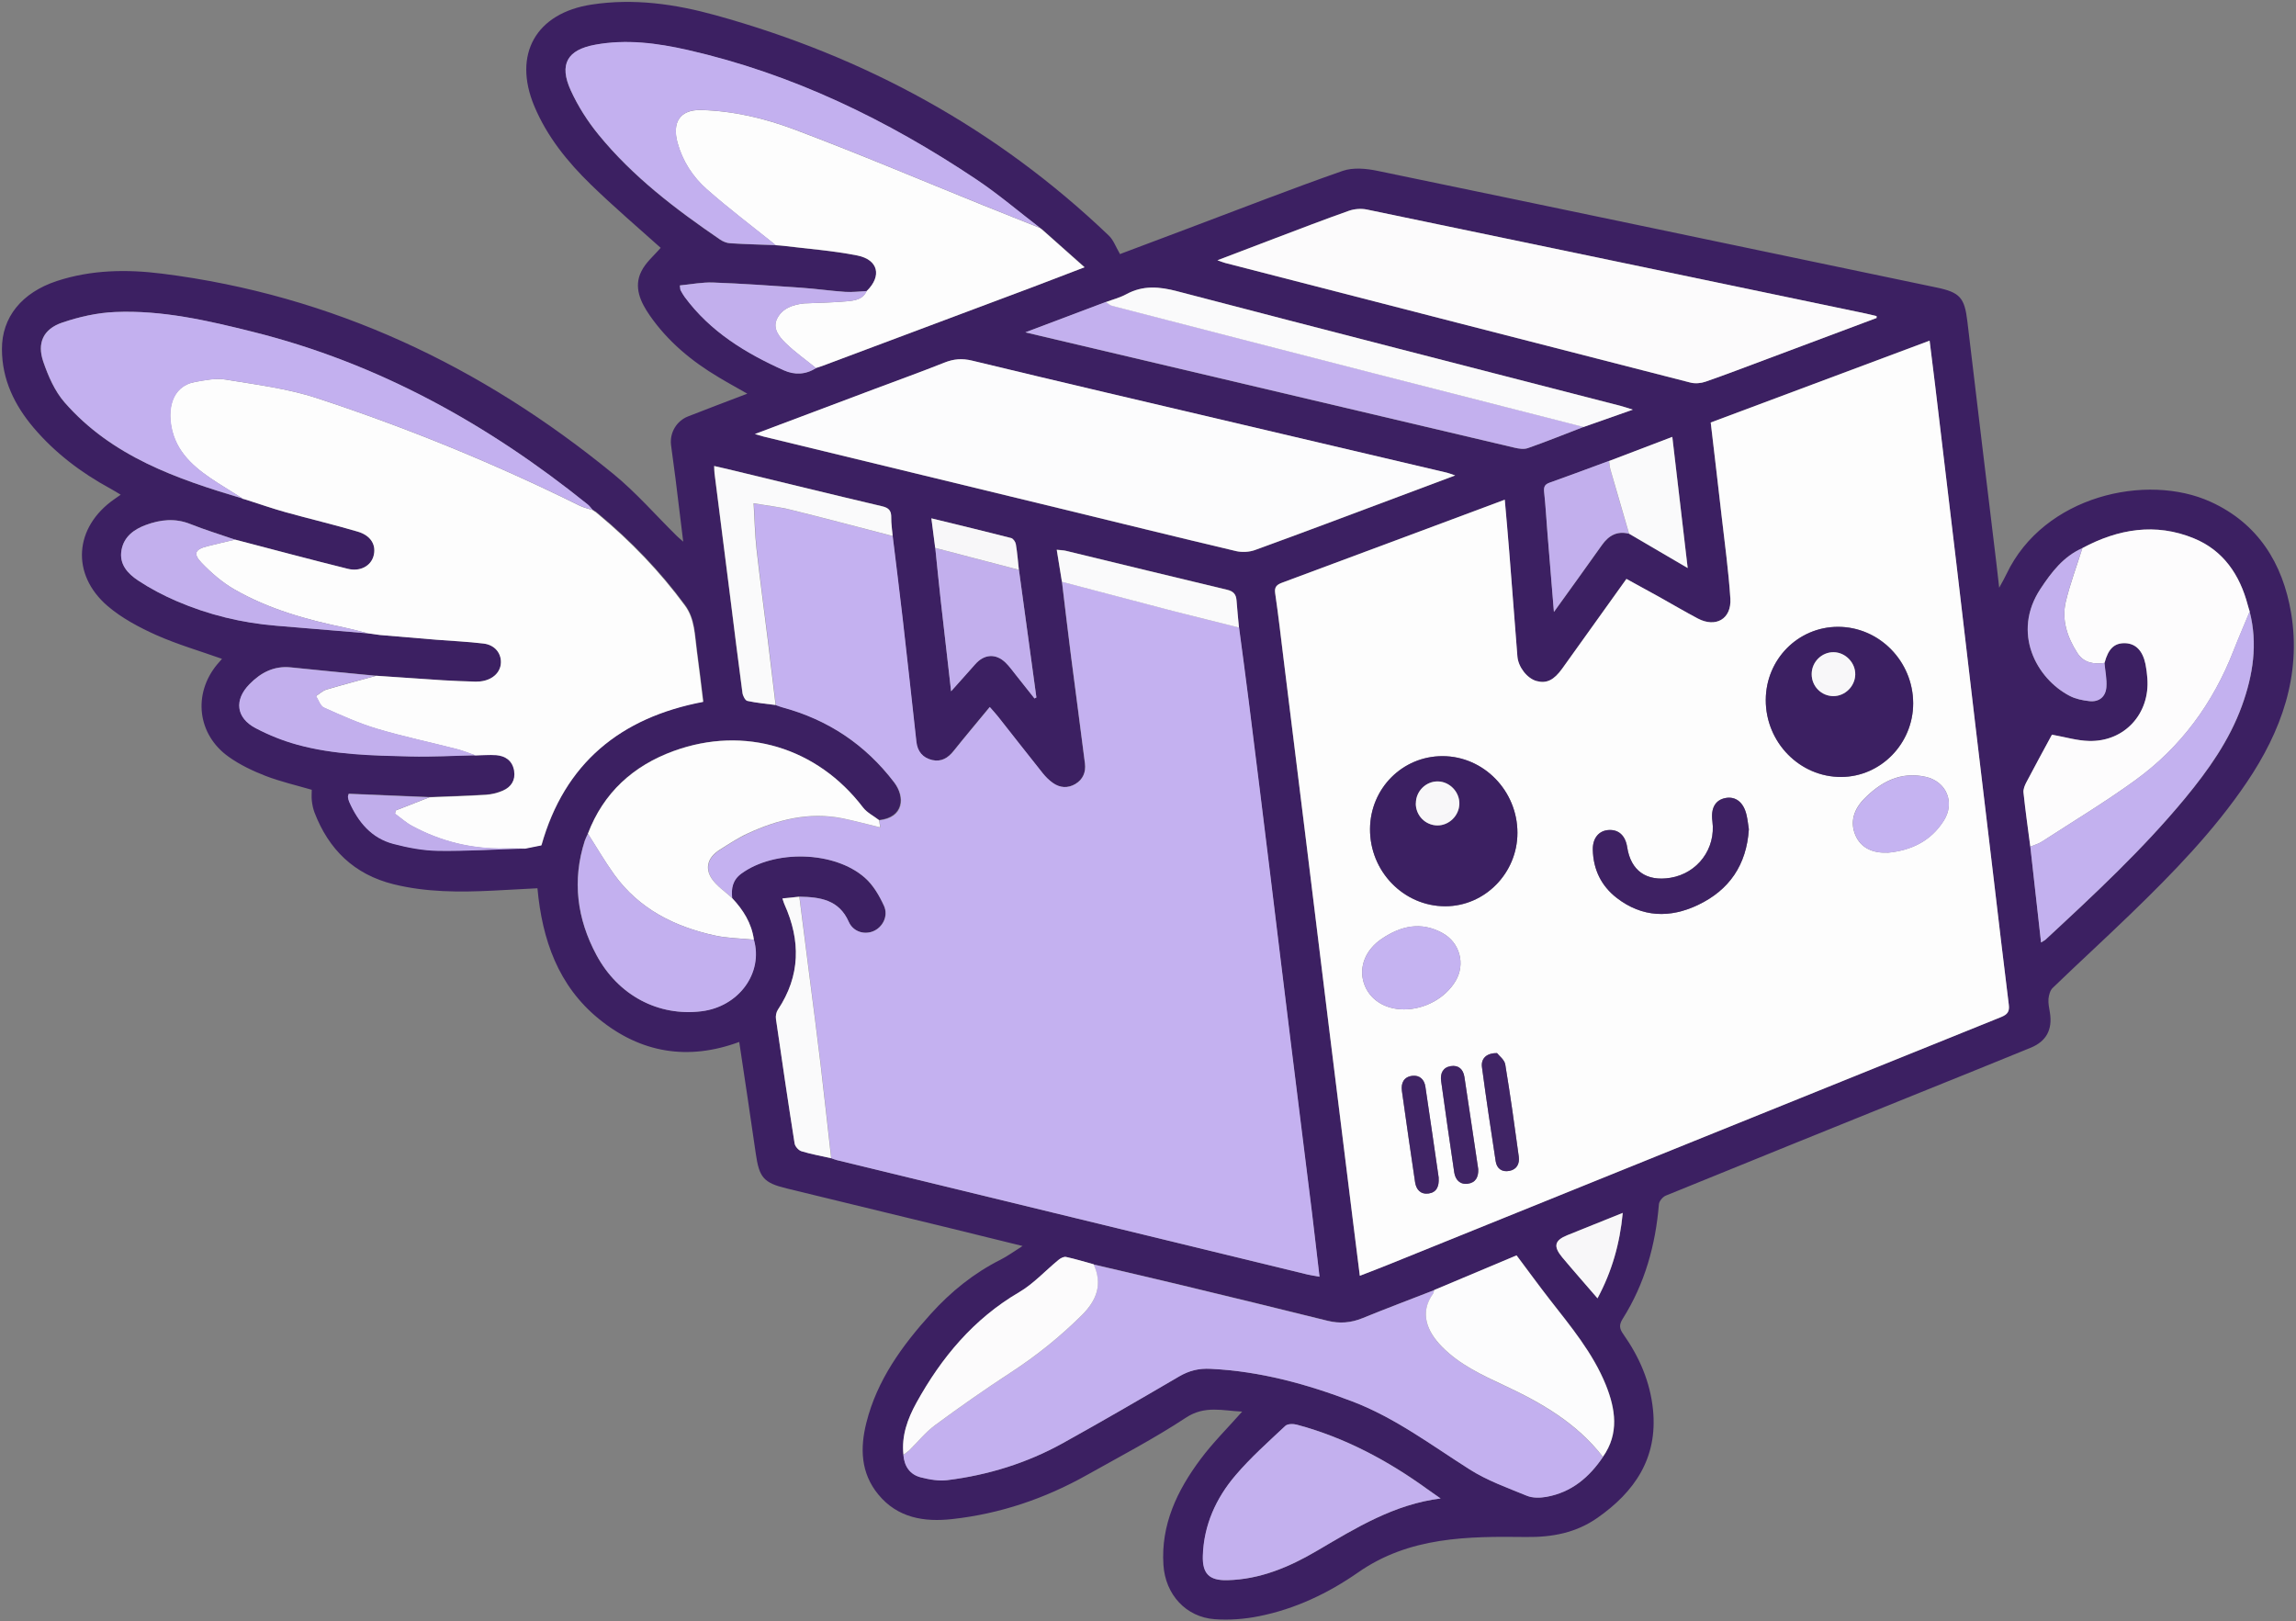 <?xml version="1.0" encoding="UTF-8" standalone="no"?>
<svg
   id="Calque_1"
   viewBox="0 0 252.493 178.3"
   version="1.1"
   sodipodi:docname="logo.svg"
   width="252.493"
   height="178.3"
   inkscape:version="1.3 (0e150ed6c4, 2023-07-21)"
   xmlns:inkscape="http://www.inkscape.org/namespaces/inkscape"
   xmlns:sodipodi="http://sodipodi.sourceforge.net/DTD/sodipodi-0.dtd"
   xmlns="http://www.w3.org/2000/svg"
   xmlns:svg="http://www.w3.org/2000/svg">
  <rect x="0" y="0" width="252.493" height="178.3" fill="#808080" stroke="none"/>
  <sodipodi:namedview
     id="namedview54"
     pagecolor="#ffffff"
     bordercolor="#000000"
     borderopacity="0.25"
     inkscape:showpageshadow="2"
     inkscape:pageopacity="0.0"
     inkscape:pagecheckerboard="0"
     inkscape:deskcolor="#d1d1d1"
     inkscape:zoom="4.194176"
     inkscape:cx="123.02774"
     inkscape:cy="118.61686"
     inkscape:window-width="2560"
     inkscape:window-height="1571"
     inkscape:window-x="1591"
     inkscape:window-y="-9"
     inkscape:window-maximized="1"
     inkscape:current-layer="Calque_1" />
  <defs
     id="defs1">
    <style
       id="style1">&#10;      .cls-1 {&#10;        fill: #fafafb;&#10;      }&#10;&#10;      .cls-2 {&#10;        fill: #c2afed;&#10;      }&#10;&#10;      .cls-3 {&#10;        fill: #c4b1f0;&#10;      }&#10;&#10;      .cls-4 {&#10;        fill: #c3b0ee;&#10;      }&#10;&#10;      .cls-5 {&#10;        fill: #3b1e61;&#10;      }&#10;&#10;      .cls-6 {&#10;        fill: #c0adeb;&#10;      }&#10;&#10;      .cls-7 {&#10;        fill: #c5b3f1;&#10;      }&#10;&#10;      .cls-8 {&#10;        fill: #c3b0ef;&#10;      }&#10;&#10;      .cls-9 {&#10;        fill: #fcfcfd;&#10;      }&#10;&#10;      .cls-10 {&#10;        fill: #fdfcfd;&#10;      }&#10;&#10;      .cls-11 {&#10;        fill: #3c2062;&#10;      }&#10;&#10;      .cls-12 {&#10;        fill: #c5b2f1;&#10;      }&#10;&#10;      .cls-13 {&#10;        fill: #402465;&#10;      }&#10;&#10;      .cls-14 {&#10;        fill: #fefefe;&#10;      }&#10;&#10;      .cls-15 {&#10;        fill: #fcfbfc;&#10;      }&#10;&#10;      .cls-16 {&#10;        fill: #c3b1ef;&#10;      }&#10;&#10;      .cls-17 {&#10;        fill: #3e2163;&#10;      }&#10;&#10;      .cls-18 {&#10;        fill: #c5b2f0;&#10;      }&#10;&#10;      .cls-19 {&#10;        fill: #e5ddf1;&#10;      }&#10;&#10;      .cls-20 {&#10;        fill: #f8f7f9;&#10;      }&#10;&#10;      .cls-21 {&#10;        fill: #fdfdfd;&#10;      }&#10;    </style>
  </defs>
  <path
     class="cls-14"
     d="M 252.493,178.3 H 0 V 0 H 252.493 Z M 145.513,36.117 c -0.314,-0.526 -0.485,-1.012 -0.82,-1.325 -8.423,-7.854 -18.355,-13.119 -29.558,-16.141 -3.033,-0.819 -6.141,-1.245 -9.304,-0.779 -4.181,0.626 -5.936,3.634 -4.31,7.428 0.956,2.23 2.493,4.08 4.249,5.744 1.728,1.637 3.566,3.155 5.246,4.633 -0.464,0.539 -1.12,1.065 -1.462,1.744 -0.567,1.145 -0.048,2.23 0.635,3.195 1.352,1.904 3.149,3.355 5.178,4.533 0.683,0.393 1.373,0.765 2.159,1.205 -1.551,0.579 -3.012,1.105 -4.454,1.664 -0.868,0.333 -1.387,1.205 -1.277,2.09 0.102,0.819 0.225,1.631 0.335,2.449 0.191,1.478 0.369,2.955 0.581,4.626 -0.26,-0.22 -0.369,-0.306 -0.465,-0.399 -1.592,-1.524 -3.067,-3.188 -4.788,-4.56 -9.919,-7.894 -21.087,-13.093 -33.895,-14.657 -2.664,-0.326 -5.314,-0.286 -7.903,0.539 -2.637,0.839 -4.14,2.649 -4.126,4.999 0.006,2.217 0.943,4.094 2.377,5.738 1.612,1.85 3.573,3.288 5.759,4.453 0.253,0.133 0.499,0.286 0.786,0.453 -0.191,0.133 -0.335,0.233 -0.478,0.326 -3.012,2.043 -3.293,5.498 -0.499,7.828 1.059,0.879 2.343,1.551 3.627,2.11 1.592,0.692 3.286,1.171 4.959,1.751 -0.102,0.12 -0.232,0.26 -0.362,0.406 -1.838,2.163 -1.496,5.132 0.861,6.763 0.84,0.579 1.803,1.032 2.767,1.398 1.12,0.419 2.302,0.686 3.477,1.018 0,0.286 -0.027,0.552 0.007,0.812 0.034,0.286 0.096,0.579 0.198,0.845 1.072,2.716 2.985,4.533 5.922,5.252 2.466,0.599 4.98,0.592 7.494,0.473 1.107,-0.053 2.22,-0.113 3.334,-0.173 0.355,3.781 1.564,7.149 4.625,9.572 3.129,2.476 6.674,3.069 10.533,1.677 0.424,2.762 0.847,5.471 1.243,8.174 0.26,1.757 0.587,2.137 2.323,2.549 4.133,0.979 8.259,1.957 12.391,2.935 1.708,0.406 3.415,0.819 5.328,1.278 -0.663,0.406 -1.141,0.745 -1.66,1.005 -2.008,0.985 -3.723,2.336 -5.219,3.947 -2.165,2.343 -4.051,4.866 -4.857,7.987 -0.478,1.85 -0.43,3.668 0.895,5.245 1.455,1.731 3.463,2.03 5.554,1.804 3.6,-0.386 6.981,-1.504 10.137,-3.235 2.493,-1.371 5.034,-2.662 7.418,-4.187 1.428,-0.918 2.773,-0.506 4.228,-0.446 -1.093,1.211 -2.213,2.29 -3.142,3.501 -1.742,2.276 -2.971,4.779 -2.773,7.721 0.15,2.176 1.701,3.821 3.846,3.974 1.1,0.08 2.247,-0.007 3.333,-0.22 2.719,-0.532 5.205,-1.677 7.453,-3.208 3.846,-2.616 8.245,-2.643 12.61,-2.589 1.995,0.027 3.771,-0.32 5.355,-1.398 2.794,-1.904 4.543,-4.373 4.181,-7.908 -0.212,-2.063 -1.025,-3.881 -2.234,-5.545 -0.301,-0.413 -0.328,-0.686 -0.034,-1.138 1.653,-2.556 2.459,-5.378 2.712,-8.373 0.021,-0.226 0.28,-0.539 0.512,-0.626 6.346,-2.523 12.706,-5.025 19.065,-7.528 2.787,-1.098 5.581,-2.183 8.361,-3.301 1.182,-0.473 1.639,-1.338 1.434,-2.556 -0.055,-0.333 -0.137,-0.679 -0.109,-1.012 0.028,-0.28 0.116,-0.619 0.314,-0.805 1.933,-1.817 3.921,-3.588 5.847,-5.405 3.17,-2.989 6.25,-6.064 8.73,-9.638 2.603,-3.747 4.119,-7.834 3.334,-12.414 -0.622,-3.634 -2.486,-6.55 -6.045,-8.127 -4.816,-2.137 -12.535,-0.446 -15.329,5.278 -0.137,0.286 -0.301,0.559 -0.553,1.012 -0.089,-0.739 -0.143,-1.245 -0.205,-1.744 -0.731,-5.917 -1.462,-11.835 -2.186,-17.752 -0.212,-1.744 -0.553,-2.123 -2.329,-2.483 -13.99,-2.849 -27.98,-5.711 -41.969,-8.533 -0.847,-0.173 -1.844,-0.266 -2.63,0 -3.866,1.318 -7.685,2.769 -11.524,4.18 -1.762,0.646 -3.525,1.291 -5.226,1.917 z m 1.728,139.121 c 0,0.034 0,0.067 0,0.107 4.72,-0.126 9.44,-0.24 14.167,-0.379 2.405,-0.074 4.816,-0.166 7.22,-0.293 3.265,-0.173 6.537,-0.373 9.802,-0.586 2.029,-0.133 4.058,-0.253 6.08,-0.466 3.197,-0.339 6.387,-0.745 9.584,-1.132 4.283,-0.519 8.532,-1.231 12.685,-2.376 1.79,-0.493 3.566,-1.065 5.11,-2.15 1.947,-1.371 1.981,-3.568 -0.096,-4.739 -1.271,-0.719 -2.691,-1.311 -4.119,-1.617 -3.115,-0.666 -6.271,-1.191 -9.427,-1.637 -2.746,-0.386 -5.513,-0.626 -8.272,-0.859 -2.37,-0.2 -4.748,-0.339 -7.125,-0.439 -3.053,-0.133 -6.107,-0.28 -9.16,-0.286 -6.168,-0.013 -12.344,0.047 -18.512,0.12 -2.958,0.04 -5.909,0.153 -8.86,0.286 -3.47,0.16 -6.933,0.359 -10.397,0.586 -2.323,0.153 -4.645,0.339 -6.961,0.579 -3.497,0.359 -6.988,0.739 -10.479,1.172 -4.105,0.506 -8.183,1.198 -12.18,2.283 -1.92,0.519 -3.825,1.072 -5.465,2.243 -0.922,0.659 -1.503,1.511 -1.312,2.669 0.171,1.072 0.929,1.804 1.872,2.216 1.469,0.639 2.978,1.231 4.529,1.637 5.096,1.325 10.342,1.724 15.568,2.19 3.06,0.266 6.134,0.439 9.208,0.579 3.252,0.146 6.503,0.233 9.761,0.293 2.268,0.047 4.529,0.007 6.797,0.007 z m -27.057,-45.908 c -0.56,0.087 -1.127,0.14 -1.68,0.273 -4.973,1.198 -9.946,2.41 -14.919,3.628 -3.941,0.965 -7.876,1.944 -11.811,2.915 -5.595,1.378 -11.182,2.769 -16.784,4.14 -8.505,2.077 -17.016,4.133 -25.52,6.204 -4.686,1.138 -9.365,2.296 -14.044,3.448 -1.038,0.253 -1.879,0.839 -2.35,1.764 -0.649,1.285 -0.601,2.589 0.335,3.754 0.977,1.218 2.309,1.571 3.805,1.205 5.383,-1.305 10.759,-2.643 16.135,-3.96 8.935,-2.19 17.87,-4.38 26.805,-6.563 5.718,-1.398 11.435,-2.789 17.153,-4.18 5.287,-1.291 10.568,-2.583 15.855,-3.881 2.664,-0.652 5.342,-1.271 7.992,-1.99 1.824,-0.499 2.855,-2.203 2.527,-4 -0.225,-1.231 -1.619,-2.876 -3.498,-2.756 z M 90.722,89.746 c -0.273,-0.659 -0.458,-1.378 -0.847,-1.964 -0.874,-1.311 -2.377,-1.704 -4.256,-1.245 -8.047,1.977 -16.087,3.954 -24.127,5.937 -11.845,2.922 -23.697,5.851 -35.542,8.773 -7.2,1.777 -14.407,3.521 -21.606,5.318 -0.779,0.193 -1.592,0.486 -2.234,0.939 -1.332,0.939 -1.667,2.749 -0.929,4.193 0.765,1.491 2.418,2.203 4.242,1.757 5.977,-1.464 11.947,-2.949 17.918,-4.42 17.412,-4.28 34.831,-8.56 52.243,-12.84 4.071,-0.998 8.143,-2.004 12.207,-3.042 1.749,-0.446 2.773,-1.731 2.944,-3.408 z M 26.702,143.515 c 0.444,-0.12 1.305,-0.353 2.165,-0.566 6.366,-1.604 12.726,-3.202 19.093,-4.799 10.137,-2.543 20.274,-5.072 30.411,-7.615 2.548,-0.639 5.096,-1.258 7.617,-1.997 1.96,-0.572 2.876,-2.789 2.042,-4.613 -0.745,-1.631 -2.432,-2.363 -4.413,-1.87 -4.058,1.012 -8.115,2.05 -12.173,3.068 -8.382,2.103 -16.763,4.2 -25.152,6.297 -6.968,1.744 -13.928,3.495 -20.896,5.245 -1.735,0.439 -2.896,2.07 -2.691,3.774 0.212,1.777 1.708,3.075 3.996,3.075 z m 82.962,-40.13 c 0,-2.303 -2.131,-3.894 -4.508,-3.315 -2.937,0.719 -5.861,1.484 -8.791,2.21 -10.383,2.583 -20.766,5.152 -31.149,7.741 -3.579,0.892 -7.166,1.764 -10.725,2.736 -1.824,0.493 -2.876,2.403 -2.405,4.04 0.574,1.99 2.336,3.069 4.317,2.589 3.299,-0.792 6.592,-1.611 9.884,-2.436 7.254,-1.817 14.509,-3.648 21.77,-5.465 6.244,-1.564 12.501,-3.102 18.744,-4.659 1.783,-0.446 2.862,-1.757 2.862,-3.441 z m -13.956,22.411 c 0.314,-0.054 0.635,-0.087 0.943,-0.166 2.521,-0.619 5.041,-1.231 7.548,-1.877 1.339,-0.346 2.712,-0.632 3.969,-1.171 1.571,-0.672 2.165,-2.556 1.516,-4.227 -0.492,-1.265 -2.036,-2.503 -3.873,-2.09 -1.277,0.286 -2.555,0.586 -3.818,0.912 -2.466,0.626 -4.946,1.211 -7.391,1.91 -1.557,0.446 -2.637,2.11 -2.398,3.441 0.342,1.937 1.728,3.215 3.511,3.268 z"
     id="path1"
     style="opacity:0;fill:#fefefe;fill-opacity:0;stroke-width:0.674" />
  <path
     class="cls-11"
     d="m 123.133,27.952 c 2.49,-0.94 5.07,-1.91 7.65,-2.88 5.62,-2.11 11.21,-4.3 16.87,-6.28 1.15,-0.4 2.61,-0.26 3.85,0 20.49,4.24 40.96,8.54 61.44,12.82 2.6,0.54 3.1,1.12 3.41,3.73 1.05,8.89 2.13,17.78 3.2,26.67 0.09,0.76 0.17,1.52 0.3,2.62 0.37,-0.68 0.61,-1.09 0.81,-1.52 4.09,-8.59 15.39,-11.14 22.44,-7.93 5.21,2.37 7.93,6.76 8.85,12.21 1.15,6.89 -1.08,13.03 -4.88,18.65 -3.63,5.37 -8.14,9.99 -12.78,14.48 -2.83,2.74 -5.73,5.39 -8.56,8.12 -0.28,0.27 -0.42,0.79 -0.46,1.21 -0.04,0.5 0.08,1.01 0.16,1.52 0.29,1.83 -0.38,3.13 -2.1,3.84 -4.07,1.67 -8.16,3.31 -12.24,4.96 -9.31,3.76 -18.61,7.52 -27.91,11.31 -0.33,0.14 -0.72,0.6 -0.75,0.94 -0.37,4.5 -1.55,8.74 -3.97,12.58 -0.43,0.68 -0.39,1.09 0.05,1.71 1.76,2.5 2.96,5.23 3.27,8.33 0.53,5.31 -2.03,9.02 -6.12,11.88 -2.32,1.62 -4.92,2.14 -7.84,2.1 -6.4,-0.08 -12.83,-0.04 -18.46,3.89 -3.3,2.3 -6.94,4.03 -10.91,4.82 -1.59,0.32 -3.26,0.45 -4.88,0.33 -3.14,-0.23 -5.42,-2.7 -5.63,-5.97 -0.29,-4.42 1.51,-8.18 4.06,-11.6 1.36,-1.83 3,-3.45 4.6,-5.26 -2.14,-0.09 -4.1,-0.71 -6.19,0.67 -3.49,2.3 -7.21,4.24 -10.86,6.29 -4.62,2.6 -9.57,4.28 -14.84,4.86 -3.06,0.34 -6,-0.11 -8.13,-2.71 -1.94,-2.36 -2.01,-5.1 -1.31,-7.88 1.17,-4.69 3.93,-8.48 7.11,-12 2.19,-2.42 4.7,-4.45 7.64,-5.93 0.77,-0.39 1.46,-0.9 2.43,-1.51 -2.8,-0.69 -5.3,-1.31 -7.8,-1.92 -6.05,-1.47 -12.09,-2.94 -18.14,-4.41 -2.54,-0.62 -3.02,-1.19 -3.4,-3.83 -0.58,-4.07 -1.2,-8.13 -1.82,-12.28 -5.65,2.09 -10.84,1.21 -15.42,-2.52 -4.48,-3.64 -6.25,-8.71 -6.77,-14.38 -1.63,0.09 -3.26,0.18 -4.88,0.26 -3.68,0.18 -7.36,0.19 -10.97,-0.71 -4.3,-1.07 -7.11,-3.81 -8.67,-7.89 -0.15,-0.4 -0.24,-0.84 -0.29,-1.27 -0.05,-0.39 -0.01,-0.8 -0.01,-1.22 -1.72,-0.5 -3.45,-0.9 -5.09,-1.53 -1.41,-0.55 -2.82,-1.22 -4.05,-2.1 -3.45,-2.45 -3.95,-6.92 -1.26,-10.16 0.18,-0.22 0.37,-0.43 0.53,-0.61 -2.45,-0.87 -4.93,-1.59 -7.26,-2.63 -1.87,-0.84 -3.76,-1.85 -5.31,-3.17 -4.08,-3.5 -3.68,-8.69 0.73,-11.76 0.21,-0.14 0.41,-0.29 0.7,-0.49 -0.42,-0.25 -0.78,-0.48 -1.15,-0.68 -3.2,-1.74 -6.07,-3.91 -8.43,-6.69 -2.1,-2.48 -3.47,-5.29 -3.48,-8.62 -0.02,-3.53 2.19,-6.24 6.04,-7.51 3.79,-1.24 7.67,-1.3 11.57,-0.81 18.75,2.36 35.11,10.16 49.62,22.02 2.52,2.06 4.68,4.56 7.01,6.85 0.14,0.14 0.3,0.26 0.68,0.6 -0.31,-2.51 -0.57,-4.73 -0.85,-6.95 -0.15,-1.23 -0.34,-2.45 -0.49,-3.68 -0.16,-1.34 0.6,-2.64 1.87,-3.14 2.12,-0.84 4.25,-1.63 6.52,-2.5 -1.15,-0.66 -2.17,-1.21 -3.16,-1.81 -2.98,-1.77 -5.6,-3.95 -7.58,-6.81 -1,-1.45 -1.77,-3.08 -0.93,-4.8 0.49,-1.02 1.46,-1.81 2.14,-2.62 -2.46,-2.21 -5.15,-4.5 -7.68,-6.96 -2.57,-2.5 -4.82,-5.28 -6.22,-8.63 -2.38,-5.7 0.19,-10.23 6.31,-11.16 4.63,-0.71 9.18,-0.06 13.62,1.17 16.4,4.53 30.93,12.44 43.27,24.25 0.49,0.47 0.74,1.2 1.2,1.99 z m 53.82,22.74 c -2.18,0.8 -4.36,1.62 -6.55,2.4 -0.58,0.2 -0.64,0.53 -0.58,1.08 0.16,1.48 0.24,2.97 0.36,4.46 0.23,2.81 0.46,5.61 0.71,8.67 1.86,-2.59 3.58,-4.97 5.28,-7.36 0.75,-1.06 1.68,-1.57 2.99,-1.24 2.06,1.21 4.12,2.41 6.44,3.77 -0.58,-4.97 -1.13,-9.63 -1.69,-14.42 -2.41,0.92 -4.68,1.78 -6.95,2.65 z m -64.9,11.97 c -0.1,-0.94 -0.18,-1.88 -0.33,-2.81 -0.04,-0.25 -0.29,-0.62 -0.51,-0.68 -2.87,-0.74 -5.75,-1.43 -8.78,-2.17 0.15,1.18 0.29,2.21 0.42,3.25 0.2,1.95 0.4,3.91 0.61,5.86 0.36,3.24 0.74,6.47 1.13,9.9 0.97,-1.09 1.82,-2.02 2.65,-2.97 0.98,-1.12 2.27,-1.21 3.34,-0.18 0.42,0.4 0.76,0.88 1.12,1.34 0.69,0.86 1.38,1.74 2.06,2.6 0.07,-0.04 0.14,-0.07 0.21,-0.11 -0.64,-4.68 -1.28,-9.36 -1.92,-14.04 z m 62.08,-15.71 c 1.72,-0.61 3.44,-1.21 5.43,-1.91 -0.62,-0.19 -0.95,-0.31 -1.29,-0.4 -16.26,-4.19 -32.53,-8.35 -48.78,-12.61 -1.99,-0.52 -3.79,-0.68 -5.64,0.32 -0.69,0.38 -1.49,0.58 -2.24,0.86 -2.87,1.08 -5.75,2.17 -8.85,3.34 0.73,0.17 1.18,0.28 1.64,0.39 17.37,4.1 34.75,8.2 52.13,12.29 0.48,0.11 1.05,0.2 1.49,0.05 2.05,-0.72 4.07,-1.54 6.11,-2.32 z M 82.913,103.342 c -0.25,-1.82 -1.17,-3.28 -2.41,-4.59 -0.11,-1.07 0.06,-1.99 1.01,-2.69 3.63,-2.65 10.23,-2.51 13.59,0.46 0.91,0.8 1.59,1.97 2.1,3.09 0.51,1.13 -0.16,2.38 -1.21,2.8 -1,0.4 -2.2,0.02 -2.67,-1.05 -1.08,-2.44 -3.17,-2.72 -5.42,-2.76 -0.59,0.06 -1.19,0.12 -1.86,0.19 0.1,0.3 0.15,0.48 0.22,0.64 1.8,4 1.77,7.87 -0.72,11.6 -0.18,0.27 -0.26,0.69 -0.21,1.02 0.66,4.56 1.33,9.12 2.05,13.68 0.05,0.33 0.44,0.76 0.75,0.86 1.07,0.33 2.18,0.52 3.27,0.77 0.21,0.07 0.41,0.16 0.62,0.21 8.77,2.13 17.53,4.26 26.3,6.39 8.49,2.06 16.98,4.13 25.46,6.19 0.37,0.09 0.76,0.14 1.31,0.24 -0.29,-2.45 -0.54,-4.76 -0.83,-7.06 -0.77,-6.21 -1.56,-12.42 -2.32,-18.63 -0.77,-6.21 -1.51,-12.42 -2.28,-18.64 -0.77,-6.28 -1.55,-12.57 -2.34,-18.85 -0.34,-2.74 -0.72,-5.48 -1.08,-8.22 -0.09,-1 -0.2,-1.99 -0.27,-2.99 -0.05,-0.67 -0.34,-1 -1.03,-1.16 -5.93,-1.41 -11.84,-2.86 -17.76,-4.29 -0.26,-0.06 -0.54,-0.07 -0.98,-0.11 0.2,1.25 0.39,2.38 0.57,3.52 0.33,2.74 0.65,5.48 1,8.22 0.5,3.93 1.04,7.86 1.53,11.79 0.12,0.93 -0.22,1.74 -1.06,2.24 -0.83,0.49 -1.69,0.43 -2.47,-0.12 -0.41,-0.29 -0.78,-0.66 -1.1,-1.05 -1.66,-2.08 -3.29,-4.17 -4.94,-6.26 -0.26,-0.33 -0.55,-0.63 -0.9,-1.04 -1.4,1.7 -2.71,3.25 -3.98,4.84 -0.62,0.78 -1.37,1.22 -2.36,0.99 -1.03,-0.24 -1.61,-0.94 -1.73,-2 -0.5,-4.52 -0.99,-9.04 -1.51,-13.55 -0.35,-3.03 -0.73,-6.06 -1.1,-9.09 -0.06,-0.67 -0.17,-1.35 -0.16,-2.02 0.01,-0.74 -0.24,-1.08 -0.99,-1.25 -5.45,-1.28 -10.89,-2.61 -16.33,-3.93 -0.69,-0.17 -1.37,-0.32 -2.15,-0.5 0.02,0.38 0.01,0.59 0.04,0.8 0.57,4.55 1.15,9.09 1.73,13.64 0.44,3.5 0.87,7 1.34,10.5 0.04,0.33 0.3,0.83 0.54,0.89 1.02,0.23 2.07,0.32 3.1,0.45 0.24,0.08 0.47,0.17 0.71,0.24 5.04,1.36 9.14,4.09 12.32,8.26 1.23,1.62 1.07,3.87 -1.65,4.16 -0.59,-0.46 -1.32,-0.82 -1.76,-1.39 -5.02,-6.57 -13.02,-9.04 -20.82,-6.2 -4.44,1.61 -7.71,4.58 -9.43,9.09 -0.12,0.26 -0.26,0.52 -0.35,0.79 -1.4,4.37 -0.85,8.57 1.28,12.54 2.4,4.48 6.83,6.78 11.55,6.2 4.1,-0.5 6.81,-4.2 5.77,-7.87 z M 114.373,25.072 v 0 c -2.33,-1.79 -4.58,-3.71 -7.02,-5.34 -9.76,-6.52 -20.2,-11.59 -31.72,-14.22 -3.35,-0.76 -6.75,-1.21 -10.18,-0.58 -3.07,0.56 -4,2.15 -2.69,5.01 0.79,1.73 1.85,3.4 3.06,4.88 3.77,4.62 8.47,8.19 13.36,11.53 0.32,0.22 0.73,0.39 1.11,0.41 1.67,0.1 3.34,0.14 5.02,0.21 0.29,0.02 0.58,0.04 0.87,0.07 2.7,0.34 5.44,0.53 8.1,1.06 2.32,0.47 2.72,2.26 1.05,3.9 -0.79,0.03 -1.59,0.14 -2.37,0.09 -1.63,-0.11 -3.25,-0.35 -4.88,-0.46 -3.22,-0.22 -6.44,-0.45 -9.67,-0.57 -1.2,-0.04 -2.41,0.2 -3.64,0.32 0.05,0.33 0.03,0.45 0.08,0.53 0.14,0.26 0.28,0.51 0.45,0.74 2.81,3.81 6.69,6.18 10.92,8.07 1.17,0.52 2.4,0.48 3.53,-0.26 0.24,-0.08 0.49,-0.15 0.73,-0.24 7.69,-2.88 15.39,-5.76 23.08,-8.65 1.82,-0.68 3.63,-1.38 5.73,-2.19 -1.68,-1.49 -3.17,-2.81 -4.65,-4.13 -0.08,-0.06 -0.17,-0.13 -0.25,-0.19 z M 65.183,56.092 v 0 c -0.19,-0.21 -0.35,-0.45 -0.57,-0.62 -10.96,-8.83 -23.04,-15.53 -36.78,-18.97 -4.98,-1.24 -10.01,-2.41 -15.18,-2.19 -1.96,0.08 -3.97,0.53 -5.84,1.17 -2.05,0.7 -2.77,2.22 -2.07,4.28 0.54,1.58 1.26,3.24 2.34,4.48 5.19,5.94 12.32,8.42 19.59,10.58 0.03,0.05 0.07,0.06 0.12,0.05 0.11,0.03 0.22,0.07 0.33,0.1 1.41,0.45 2.81,0.94 4.24,1.34 2.65,0.74 5.34,1.37 7.98,2.15 1.47,0.43 2.07,1.51 1.74,2.7 -0.31,1.07 -1.46,1.73 -2.83,1.39 -4.14,-1.03 -8.26,-2.13 -12.39,-3.21 -1.64,-0.57 -3.31,-1.07 -4.93,-1.72 -1.67,-0.67 -3.3,-0.49 -4.89,0.1 -1.3,0.48 -2.42,1.29 -2.68,2.77 -0.28,1.56 0.7,2.59 1.83,3.34 1.33,0.88 2.76,1.63 4.22,2.26 3.5,1.5 7.16,2.39 10.96,2.71 3.37,0.28 6.73,0.56 10.1,0.84 0.13,0.02 0.26,0.03 0.39,0.05 0.31,0.04 0.61,0.08 0.92,0.13 2.06,0.17 4.13,0.35 6.19,0.52 1.74,0.14 3.48,0.21 5.21,0.42 1.15,0.14 1.85,0.94 1.91,1.92 0.05,1.02 -0.63,1.86 -1.79,2.16 -0.31,0.08 -0.65,0.12 -0.97,0.11 -1.2,-0.03 -2.4,-0.08 -3.59,-0.15 -2.46,-0.15 -4.93,-0.33 -7.39,-0.5 -3.11,-0.3 -6.23,-0.59 -9.33,-0.92 -1.87,-0.2 -3.32,0.56 -4.57,1.84 -1.7,1.74 -1.48,3.71 0.68,4.84 1.44,0.75 2.98,1.37 4.55,1.81 4.07,1.13 8.27,1.2 12.45,1.3 2.39,0.06 4.79,-0.08 7.19,-0.13 0.76,-0.02 1.53,-0.09 2.28,-0.03 1.04,0.08 1.79,0.64 1.97,1.71 0.17,1.02 -0.32,1.79 -1.23,2.19 -0.58,0.26 -1.24,0.42 -1.88,0.46 -2.06,0.13 -4.13,0.18 -6.2,0.27 -2.96,-0.12 -5.93,-0.25 -8.9,-0.37 -0.03,0.15 -0.09,0.25 -0.08,0.35 0.02,0.18 0.06,0.36 0.13,0.52 0.98,2.22 2.45,4.01 4.88,4.64 1.6,0.42 3.28,0.73 4.93,0.76 3.18,0.04 6.37,-0.16 9.56,-0.26 0.59,-0.12 1.18,-0.24 1.79,-0.36 2.54,-9.03 8.69,-14.06 17.79,-15.78 -0.24,-1.93 -0.45,-3.77 -0.7,-5.6 -0.24,-1.71 -0.21,-3.5 -1.31,-5 -2.75,-3.74 -5.95,-7.06 -9.52,-10.03 -0.07,-0.06 -0.15,-0.12 -0.22,-0.18 -0.03,-0.05 -0.07,-0.08 -0.13,-0.09 -0.09,-0.07 -0.19,-0.13 -0.28,-0.2 z m 166.26,16.81 c 0.42,-1.58 1.09,-2.21 2.29,-2.17 1.15,0.04 1.91,0.82 2.22,2.32 0.1,0.5 0.16,1.01 0.2,1.52 0.31,3.91 -2.51,7.01 -6.41,6.91 -1.31,-0.03 -2.61,-0.43 -4.08,-0.69 -0.89,1.65 -1.87,3.43 -2.81,5.23 -0.18,0.34 -0.36,0.77 -0.32,1.13 0.21,1.99 0.49,3.97 0.75,5.95 0.39,3.48 0.78,6.95 1.18,10.54 0.26,-0.17 0.4,-0.22 0.5,-0.32 5.34,-4.95 10.68,-9.9 15.33,-15.53 2.57,-3.1 4.88,-6.36 6.26,-10.18 1.22,-3.37 1.76,-6.81 0.85,-10.36 -0.07,-0.23 -0.15,-0.47 -0.21,-0.7 -0.87,-3.34 -2.69,-6.02 -5.93,-7.35 -4.21,-1.73 -8.32,-1.04 -12.26,1.07 -2.09,0.92 -3.39,2.63 -4.61,4.47 -3.19,4.82 -0.46,9.87 3.2,11.78 0.65,0.34 1.43,0.5 2.17,0.58 1.07,0.12 1.79,-0.48 1.87,-1.53 0.07,-0.88 -0.13,-1.78 -0.21,-2.67 z m -111.17,66.14 c -1.01,-0.28 -2.02,-0.59 -3.04,-0.81 -0.24,-0.05 -0.59,0.13 -0.81,0.31 -1.45,1.19 -2.75,2.64 -4.35,3.57 -5.01,2.93 -8.54,7.17 -11.29,12.15 -0.97,1.76 -1.67,3.64 -1.43,5.73 0.1,1.25 0.72,2.17 1.94,2.47 0.94,0.23 1.96,0.41 2.9,0.3 4.48,-0.55 8.75,-1.88 12.7,-4.07 4.3,-2.38 8.54,-4.85 12.78,-7.33 1.1,-0.65 2.15,-0.91 3.48,-0.84 5.42,0.27 10.53,1.67 15.56,3.58 4.72,1.8 8.7,4.81 12.91,7.48 1.94,1.23 4.16,2.03 6.3,2.9 0.63,0.26 1.45,0.24 2.14,0.12 2.75,-0.49 4.71,-2.14 6.23,-4.4 1.8,-2.56 1.37,-5.27 0.32,-7.89 -1.43,-3.54 -3.88,-6.46 -6.2,-9.44 -1.19,-1.53 -2.34,-3.11 -3.62,-4.82 -2.86,1.2 -5.96,2.51 -9.06,3.81 -2.63,1.03 -5.28,2.02 -7.9,3.09 -1.26,0.52 -2.5,0.61 -3.83,0.28 -5.39,-1.34 -10.79,-2.65 -16.19,-3.95 -3.17,-0.76 -6.35,-1.49 -9.53,-2.24 z m 29.27,1.25 c 1.11,-0.43 2.08,-0.8 3.05,-1.19 22.49,-9.09 44.97,-18.19 67.47,-27.26 0.7,-0.28 0.93,-0.6 0.84,-1.35 -0.57,-4.55 -1.09,-9.1 -1.64,-13.66 -0.69,-5.82 -1.39,-11.63 -2.08,-17.45 -0.69,-5.82 -1.37,-11.64 -2.05,-17.45 -0.77,-6.54 -1.55,-13.08 -2.34,-19.62 -0.19,-1.58 -0.39,-3.16 -0.6,-4.85 -8.09,3.03 -16.05,6 -24.07,9 0.4,3.41 0.8,6.77 1.18,10.13 0.35,3.07 0.78,6.14 0.98,9.23 0.14,2.24 -1.61,3.24 -3.59,2.19 -1.45,-0.77 -2.86,-1.6 -4.29,-2.4 -1.17,-0.65 -2.34,-1.29 -3.55,-1.95 -2.4,3.35 -4.73,6.6 -7.06,9.86 -0.91,1.28 -1.73,1.67 -2.83,1.37 -1.01,-0.28 -2,-1.51 -2.1,-2.7 -0.31,-3.85 -0.59,-7.7 -0.9,-11.54 -0.15,-1.86 -0.32,-3.73 -0.49,-5.7 -1.99,0.74 -3.86,1.44 -5.73,2.14 -6.24,2.32 -12.47,4.65 -18.71,6.97 -0.56,0.21 -0.91,0.43 -0.81,1.16 0.35,2.45 0.63,4.91 0.94,7.36 0.84,6.79 1.69,13.58 2.52,20.37 0.84,6.79 1.66,13.58 2.5,20.37 0.84,6.86 1.7,13.72 2.55,20.59 0.26,2.08 0.52,4.17 0.8,6.38 z M 83.003,47.732 c 0.52,0.15 0.75,0.24 1,0.29 10.84,2.63 21.69,5.25 32.53,7.89 6.47,1.57 12.93,3.17 19.41,4.7 0.65,0.15 1.45,0.11 2.08,-0.12 5.26,-1.91 10.5,-3.89 15.74,-5.85 2.04,-0.76 4.07,-1.53 6.27,-2.35 -0.42,-0.14 -0.66,-0.24 -0.9,-0.3 -7.47,-1.76 -14.94,-3.52 -22.41,-5.27 -9.95,-2.34 -19.9,-4.65 -29.83,-7.06 -1.11,-0.27 -2.01,-0.18 -3.02,0.22 -2.53,1 -5.1,1.93 -7.65,2.89 -4.32,1.62 -8.64,3.25 -13.21,4.97 z m 123.36,-12.76 c 0,-0.07 0,-0.14 0,-0.21 -0.38,-0.09 -0.76,-0.19 -1.14,-0.27 -18.3,-3.83 -36.61,-7.66 -54.92,-11.45 -0.63,-0.13 -1.39,-0.07 -2,0.15 -2.71,0.95 -5.39,1.99 -8.08,3.01 -2.07,0.78 -4.13,1.57 -6.35,2.42 0.42,0.15 0.64,0.24 0.87,0.3 17.05,4.39 34.1,8.78 51.15,13.15 0.52,0.13 1.15,0.08 1.66,-0.1 2.27,-0.79 4.51,-1.65 6.76,-2.49 4.01,-1.5 8.02,-3.01 12.04,-4.51 z m -47.93,129.81 c -0.47,-0.33 -0.95,-0.65 -1.41,-0.99 -4.4,-3.18 -9.12,-5.71 -14.39,-7.12 -0.39,-0.11 -1.02,-0.1 -1.27,0.13 -1.88,1.76 -3.82,3.48 -5.48,5.44 -2.14,2.51 -3.48,5.46 -3.59,8.83 -0.07,1.99 0.7,2.74 2.67,2.7 3.64,-0.08 6.87,-1.46 9.94,-3.27 4.24,-2.49 8.43,-5.09 13.55,-5.72 z m 17.25,-22 c 1.59,-2.97 2.45,-6.01 2.78,-9.4 -2.14,0.86 -4.12,1.64 -6.09,2.45 -1.41,0.58 -1.58,1.22 -0.57,2.43 1.23,1.48 2.5,2.92 3.89,4.52 z"
     id="path2" />
  <path
     class="cls-21"
     d="m 149.543,140.292 c -0.28,-2.22 -0.54,-4.3 -0.8,-6.38 -0.85,-6.86 -1.7,-13.72 -2.55,-20.59 -0.84,-6.79 -1.66,-13.58 -2.5,-20.37 -0.84,-6.79 -1.68,-13.58 -2.52,-20.37 -0.3,-2.46 -0.58,-4.92 -0.94,-7.36 -0.11,-0.73 0.24,-0.95 0.81,-1.16 6.24,-2.32 12.47,-4.64 18.71,-6.97 1.87,-0.7 3.73,-1.4 5.73,-2.14 0.17,1.97 0.35,3.83 0.49,5.7 0.31,3.85 0.59,7.7 0.9,11.54 0.1,1.18 1.08,2.42 2.1,2.7 1.1,0.3 1.91,-0.09 2.83,-1.37 2.33,-3.25 4.66,-6.51 7.06,-9.86 1.21,0.67 2.38,1.3 3.55,1.95 1.43,0.8 2.84,1.63 4.29,2.4 1.98,1.05 3.73,0.06 3.59,-2.19 -0.2,-3.08 -0.63,-6.15 -0.98,-9.23 -0.38,-3.36 -0.78,-6.71 -1.18,-10.13 8.01,-3 15.97,-5.97 24.07,-9 0.21,1.69 0.41,3.27 0.6,4.85 0.78,6.54 1.56,13.08 2.34,19.62 0.69,5.82 1.36,11.64 2.05,17.45 0.69,5.82 1.39,11.63 2.08,17.45 0.54,4.55 1.07,9.11 1.64,13.66 0.09,0.75 -0.14,1.06 -0.84,1.35 -22.5,9.07 -44.98,18.17 -67.47,27.26 -0.97,0.39 -1.94,0.76 -3.05,1.19 z m 9.09,-57.14 c -4.4,0 -7.94,3.54 -7.97,8 -0.03,4.68 3.71,8.52 8.28,8.51 4.35,0 7.92,-3.64 7.93,-8.07 0,-4.62 -3.71,-8.43 -8.24,-8.44 z m 43.49,-14.22 c -4.39,0 -7.92,3.57 -7.94,8.03 -0.02,4.67 3.74,8.51 8.31,8.48 4.34,-0.02 7.91,-3.67 7.9,-8.1 0,-4.63 -3.73,-8.42 -8.27,-8.41 z m -9.8,22.26 c -0.08,-0.47 -0.13,-1.02 -0.25,-1.55 -0.32,-1.42 -1.2,-2.11 -2.34,-1.88 -1.11,0.22 -1.61,1.11 -1.42,2.54 0.4,3.02 -1.62,5.73 -4.62,6.23 -2.64,0.43 -4.35,-0.78 -4.75,-3.37 -0.2,-1.3 -0.97,-1.98 -2.1,-1.88 -1.03,0.09 -1.71,0.92 -1.68,2.17 0.05,2.16 0.93,3.97 2.63,5.29 2.8,2.16 5.87,2.24 8.95,0.77 3.42,-1.63 5.33,-4.4 5.58,-8.32 z m -37.92,19.81 c 2.29,0 4.56,-1.25 5.67,-3.13 1.11,-1.87 0.46,-4.23 -1.45,-5.27 -2.36,-1.29 -4.56,-0.78 -6.65,0.62 -1.81,1.21 -2.56,3.11 -1.99,4.88 0.57,1.78 2.27,2.9 4.42,2.9 z m 53.16,-17.23 c 2.59,-0.24 4.76,-1.26 6.19,-3.52 1.27,-1.99 0.32,-4.32 -2.01,-4.83 -2.72,-0.6 -4.88,0.53 -6.74,2.42 -1.12,1.14 -1.59,2.52 -0.97,3.99 0.62,1.45 1.94,1.99 3.52,1.93 z m -42.93,22.04 c -1.18,-0.02 -1.79,0.61 -1.66,1.54 0.46,3.46 0.98,6.91 1.51,10.36 0.12,0.8 0.7,1.21 1.51,1.05 0.83,-0.16 1.13,-0.82 1.03,-1.56 -0.46,-3.39 -0.93,-6.78 -1.49,-10.15 -0.09,-0.52 -0.68,-0.95 -0.9,-1.24 z m -2.07,12.76 c -0.5,-3.38 -1,-6.76 -1.52,-10.14 -0.13,-0.85 -0.65,-1.33 -1.51,-1.19 -0.88,0.14 -1.17,0.82 -1.05,1.64 0.46,3.35 0.94,6.7 1.44,10.04 0.12,0.8 0.62,1.37 1.5,1.25 0.88,-0.12 1.18,-0.76 1.14,-1.6 z m -4.35,0.97 c -0.48,-3.28 -0.96,-6.67 -1.47,-10.05 -0.12,-0.78 -0.63,-1.29 -1.43,-1.19 -0.93,0.11 -1.27,0.78 -1.15,1.66 0.47,3.35 0.95,6.7 1.45,10.04 0.12,0.83 0.62,1.36 1.49,1.24 0.87,-0.12 1.17,-0.77 1.1,-1.71 z"
     id="path9" />
  <path
     class="cls-3"
     d="m 98.173,58.942 c 0.37,3.03 0.75,6.06 1.1,9.09 0.52,4.52 1.01,9.04 1.51,13.55 0.12,1.06 0.7,1.75 1.73,2 1,0.23 1.74,-0.21 2.36,-0.99 1.27,-1.59 2.58,-3.14 3.98,-4.84 0.36,0.41 0.64,0.72 0.9,1.04 1.65,2.09 3.28,4.18 4.94,6.26 0.31,0.39 0.69,0.76 1.1,1.05 0.78,0.55 1.64,0.61 2.47,0.12 0.84,-0.49 1.17,-1.31 1.06,-2.24 -0.49,-3.93 -1.03,-7.86 -1.53,-11.79 -0.35,-2.74 -0.67,-5.48 -1,-8.22 4.03,1.06 8.06,2.13 12.09,3.18 2.45,0.64 4.92,1.24 7.38,1.85 0.36,2.74 0.74,5.48 1.08,8.22 0.79,6.28 1.57,12.57 2.34,18.85 0.76,6.21 1.51,12.43 2.28,18.64 0.77,6.21 1.55,12.42 2.32,18.63 0.28,2.3 0.54,4.6 0.83,7.06 -0.55,-0.1 -0.93,-0.15 -1.31,-0.24 -8.49,-2.06 -16.98,-4.13 -25.46,-6.19 -8.77,-2.13 -17.53,-4.26 -26.3,-6.39 -0.21,-0.05 -0.41,-0.14 -0.62,-0.21 -0.39,-3.45 -0.76,-6.9 -1.17,-10.35 -0.39,-3.23 -0.81,-6.46 -1.22,-9.69 -0.37,-2.91 -0.74,-5.81 -1.11,-8.72 2.25,0.04 4.35,0.32 5.42,2.76 0.47,1.07 1.67,1.45 2.67,1.05 1.05,-0.42 1.72,-1.67 1.21,-2.8 -0.51,-1.12 -1.19,-2.29 -2.1,-3.09 -3.36,-2.97 -9.96,-3.11 -13.59,-0.46 -0.96,0.7 -1.13,1.62 -1.01,2.69 -0.75,-0.7 -1.67,-1.28 -2.22,-2.11 -0.8,-1.19 -0.42,-2.36 0.83,-3.16 1.01,-0.65 2.02,-1.31 3.1,-1.81 3.32,-1.55 6.77,-2.41 10.46,-1.67 1.37,0.27 2.72,0.65 4.13,0.99 -0.04,-0.25 -0.08,-0.52 -0.12,-0.79 2.72,-0.29 2.88,-2.54 1.65,-4.16 -3.18,-4.17 -7.28,-6.9 -12.32,-8.26 -0.24,-0.07 -0.48,-0.16 -0.71,-0.24 -0.29,-2.41 -0.57,-4.82 -0.87,-7.23 -0.41,-3.31 -0.86,-6.61 -1.23,-9.93 -0.18,-1.6 -0.21,-3.22 -0.32,-5.03 1.51,0.26 2.84,0.4 4.12,0.72 3.73,0.92 7.45,1.91 11.18,2.88 z"
     id="path10" />
  <path
     class="cls-21"
     d="m 41.343,74.312 c 2.46,0.17 4.93,0.34 7.39,0.5 1.2,0.07 2.4,0.12 3.59,0.15 0.32,0 0.66,-0.03 0.97,-0.11 1.16,-0.3 1.84,-1.14 1.79,-2.16 -0.05,-0.98 -0.75,-1.78 -1.91,-1.92 -1.73,-0.21 -3.48,-0.28 -5.21,-0.42 -2.06,-0.17 -4.13,-0.35 -6.19,-0.52 -0.31,-0.04 -0.61,-0.08 -0.92,-0.13 -0.13,-0.02 -0.26,-0.03 -0.39,-0.05 -0.83,-0.21 -1.66,-0.44 -2.5,-0.62 -4.24,-0.88 -8.4,-2.04 -12.18,-4.21 -1.33,-0.76 -2.54,-1.81 -3.61,-2.92 -0.97,-1.01 -0.73,-1.49 0.62,-1.83 1.02,-0.26 2.04,-0.49 3.06,-0.73 4.13,1.08 8.25,2.18 12.39,3.21 1.37,0.34 2.53,-0.32 2.83,-1.39 0.34,-1.19 -0.26,-2.27 -1.74,-2.7 -2.64,-0.78 -5.33,-1.41 -7.98,-2.15 -1.43,-0.4 -2.83,-0.89 -4.24,-1.34 -0.11,-0.03 -0.22,-0.07 -0.33,-0.1 -0.05,0.01 -0.09,0 -0.12,-0.05 -0.91,-0.57 -1.83,-1.14 -2.74,-1.72 -2.21,-1.42 -4.29,-3.01 -4.98,-5.69 -0.58,-2.24 -0.16,-4.93 2.51,-5.41 1.1,-0.2 2.27,-0.44 3.35,-0.26 3.39,0.56 6.86,0.99 10.1,2.06 9.89,3.25 19.51,7.19 28.84,11.81 0.44,0.22 0.94,0.32 1.42,0.48 0,0 0,0 0,0 0.09,0.07 0.19,0.13 0.28,0.2 0.06,0 0.1,0.04 0.13,0.09 0.07,0.06 0.15,0.12 0.22,0.18 3.57,2.97 6.76,6.28 9.52,10.03 1.1,1.49 1.07,3.28 1.31,5 0.25,1.83 0.46,3.67 0.7,5.6 -9.1,1.72 -15.25,6.75 -17.79,15.78 -0.61,0.12 -1.2,0.24 -1.79,0.36 -0.76,0 -1.52,-0.04 -2.29,-0.02 -3.6,0.07 -6.99,-0.77 -10.15,-2.48 -0.67,-0.36 -1.25,-0.89 -1.87,-1.34 l 0.08,-0.36 c 1.24,-0.48 2.47,-0.97 3.71,-1.45 2.07,-0.08 4.13,-0.14 6.2,-0.27 0.64,-0.04 1.3,-0.2 1.88,-0.46 0.92,-0.4 1.4,-1.17 1.23,-2.19 -0.18,-1.08 -0.93,-1.63 -1.97,-1.71 -0.75,-0.06 -1.52,0.02 -2.28,0.03 -0.69,-0.24 -1.36,-0.52 -2.06,-0.7 -2.92,-0.75 -5.88,-1.37 -8.76,-2.23 -2.01,-0.6 -3.94,-1.47 -5.85,-2.33 -0.4,-0.18 -0.59,-0.83 -0.87,-1.27 0.38,-0.24 0.73,-0.58 1.14,-0.71 1.8,-0.54 3.62,-1.01 5.44,-1.51 z"
     id="path11" />
  <path
     class="cls-9"
     d="m 83.003,47.732 c 4.57,-1.72 8.89,-3.35 13.21,-4.97 2.55,-0.96 5.12,-1.88 7.65,-2.89 1.01,-0.4 1.92,-0.48 3.02,-0.22 9.93,2.4 19.89,4.72 29.83,7.06 7.47,1.76 14.94,3.51 22.41,5.27 0.24,0.06 0.48,0.16 0.9,0.3 -2.2,0.82 -4.23,1.59 -6.27,2.35 -5.24,1.96 -10.48,3.94 -15.74,5.85 -0.63,0.23 -1.43,0.27 -2.08,0.12 -6.48,-1.53 -12.94,-3.13 -19.41,-4.7 -10.84,-2.63 -21.69,-5.26 -32.53,-7.89 -0.24,-0.06 -0.48,-0.14 -1,-0.29 z"
     id="path12" />
  <path
     class="cls-8"
     d="m 176.283,160.212 c -1.52,2.26 -3.48,3.91 -6.23,4.4 -0.69,0.12 -1.51,0.14 -2.14,-0.12 -2.14,-0.88 -4.37,-1.67 -6.3,-2.9 -4.21,-2.67 -8.19,-5.68 -12.91,-7.48 -5.03,-1.92 -10.14,-3.32 -15.56,-3.58 -1.33,-0.07 -2.37,0.2 -3.48,0.84 -4.24,2.48 -8.49,4.95 -12.78,7.33 -3.95,2.19 -8.22,3.51 -12.7,4.07 -0.94,0.12 -1.96,-0.06 -2.9,-0.3 -1.22,-0.3 -1.84,-1.22 -1.94,-2.47 0.22,-0.17 0.45,-0.32 0.65,-0.51 0.93,-0.91 1.76,-1.97 2.8,-2.73 2.74,-2.02 5.53,-3.99 8.39,-5.84 2.81,-1.83 5.39,-3.91 7.77,-6.27 1.64,-1.62 2.31,-3.39 1.31,-5.59 3.18,0.75 6.36,1.47 9.53,2.24 5.4,1.3 10.8,2.61 16.19,3.95 1.32,0.33 2.56,0.23 3.83,-0.28 2.62,-1.07 5.26,-2.06 7.9,-3.09 -0.04,0.14 -0.04,0.3 -0.12,0.41 -1.52,2.09 -0.66,4.16 0.99,5.83 1.94,1.95 4.38,3.1 6.8,4.23 4.15,1.93 8.04,4.19 10.9,7.88 z"
     id="path13" />
  <path
     class="cls-15"
     d="m 206.363,34.972 c -4.01,1.5 -8.02,3.01 -12.04,4.51 -2.25,0.84 -4.49,1.7 -6.76,2.49 -0.51,0.18 -1.15,0.23 -1.66,0.1 -17.06,-4.36 -34.1,-8.76 -51.15,-13.15 -0.23,-0.06 -0.46,-0.16 -0.87,-0.3 2.22,-0.85 4.28,-1.64 6.35,-2.42 2.69,-1.02 5.37,-2.05 8.08,-3.01 0.61,-0.22 1.37,-0.28 2,-0.15 18.31,3.8 36.61,7.63 54.92,11.45 0.38,0.08 0.76,0.18 1.14,0.27 0,0.07 0,0.14 0,0.21 z"
     id="path14" />
  <path
     class="cls-21"
     d="m 95.323,31.992 c 1.67,-1.64 1.27,-3.44 -1.05,-3.9 -2.67,-0.53 -5.4,-0.73 -8.1,-1.06 -0.29,-0.04 -0.58,-0.05 -0.87,-0.07 -2.54,-2.04 -5.15,-4 -7.59,-6.16 -1.53,-1.35 -2.66,-3.09 -3.21,-5.11 -0.6,-2.21 0.24,-3.65 2.6,-3.59 3.57,0.09 7.02,0.92 10.29,2.15 6.93,2.61 13.76,5.5 20.62,8.28 2.12,0.85 4.24,1.69 6.35,2.54 0,0 0,0 0,0 0.08,0.06 0.17,0.13 0.25,0.19 1.49,1.32 2.98,2.64 4.65,4.13 -2.1,0.8 -3.91,1.5 -5.73,2.19 -7.69,2.89 -15.38,5.77 -23.08,8.65 -0.24,0.09 -0.48,0.16 -0.73,0.24 -1.12,-0.91 -2.31,-1.74 -3.34,-2.75 -0.71,-0.69 -1.47,-1.61 -0.93,-2.69 0.58,-1.15 1.76,-1.54 3,-1.67 0.11,-0.01 0.22,0 0.33,-0.01 1.45,-0.07 2.9,-0.08 4.34,-0.22 0.84,-0.08 1.76,-0.18 2.18,-1.14 z"
     id="path15" />
  <path
     class="cls-10"
     d="m 223.273,93.102 c -0.26,-1.98 -0.54,-3.96 -0.75,-5.95 -0.04,-0.36 0.14,-0.79 0.32,-1.13 0.94,-1.8 1.92,-3.58 2.81,-5.23 1.46,0.26 2.76,0.66 4.08,0.69 3.9,0.1 6.72,-3 6.41,-6.91 -0.04,-0.51 -0.1,-1.02 -0.2,-1.52 -0.31,-1.5 -1.07,-2.27 -2.22,-2.32 -1.2,-0.04 -1.87,0.59 -2.29,2.17 -1.18,0.16 -2.28,0 -2.98,-1.09 -1.11,-1.73 -1.76,-3.63 -1.27,-5.67 0.48,-1.99 1.21,-3.91 1.82,-5.87 3.93,-2.11 8.05,-2.8 12.26,-1.07 3.24,1.33 5.05,4.01 5.93,7.35 0.06,0.24 0.14,0.47 0.21,0.7 -0.59,1.44 -1.21,2.86 -1.78,4.31 -2.25,5.77 -5.78,10.6 -10.79,14.23 -3.32,2.41 -6.84,4.53 -10.28,6.76 -0.38,0.25 -0.85,0.37 -1.27,0.55 z"
     id="path16" />
  <path
     class="cls-8"
     d="m 65.193,56.092 c -0.47,-0.16 -0.98,-0.26 -1.42,-0.48 -9.33,-4.62 -18.96,-8.56 -28.84,-11.81 -3.24,-1.07 -6.71,-1.5 -10.1,-2.06 -1.07,-0.18 -2.25,0.07 -3.35,0.26 -2.67,0.48 -3.08,3.17 -2.51,5.41 0.69,2.68 2.77,4.27 4.98,5.69 0.91,0.58 1.82,1.15 2.74,1.72 -7.27,-2.16 -14.4,-4.63 -19.59,-10.58 -1.08,-1.24 -1.8,-2.9 -2.34,-4.48 -0.7,-2.06 0.02,-3.58 2.07,-4.28 1.87,-0.64 3.87,-1.09 5.84,-1.17 5.18,-0.22 10.2,0.94 15.18,2.19 13.74,3.43 25.81,10.14 36.78,18.97 0.22,0.18 0.38,0.42 0.57,0.63 z"
     id="path17" />
  <path
     class="cls-8"
     d="m 114.373,25.062 c -2.12,-0.85 -4.24,-1.68 -6.35,-2.54 -6.87,-2.77 -13.69,-5.67 -20.62,-8.28 -3.28,-1.23 -6.72,-2.05 -10.29,-2.15 -2.36,-0.06 -3.2,1.38 -2.6,3.59 0.55,2.01 1.68,3.76 3.21,5.11 2.44,2.15 5.05,4.11 7.59,6.16 -1.67,-0.06 -3.35,-0.1 -5.02,-0.21 -0.38,-0.02 -0.79,-0.19 -1.11,-0.41 -4.89,-3.34 -9.59,-6.91 -13.36,-11.53 -1.21,-1.48 -2.27,-3.14 -3.06,-4.88 -1.3,-2.86 -0.38,-4.45 2.69,-5.01 3.43,-0.63 6.83,-0.18 10.18,0.58 11.52,2.62 21.95,7.69 31.72,14.22 2.44,1.63 4.68,3.55 7.02,5.34 z"
     id="path18" />
  <path
     class="cls-21"
     d="m 96.673,90.192 c 0.04,0.27 0.08,0.54 0.12,0.79 -1.42,-0.34 -2.76,-0.71 -4.13,-0.99 -3.69,-0.74 -7.14,0.13 -10.46,1.67 -1.08,0.5 -2.09,1.17 -3.1,1.81 -1.25,0.8 -1.63,1.97 -0.83,3.16 0.56,0.83 1.47,1.42 2.22,2.11 1.23,1.3 2.16,2.77 2.41,4.59 -1.44,-0.15 -2.9,-0.15 -4.3,-0.46 -4.44,-0.97 -8.34,-2.93 -11.07,-6.72 -1.03,-1.44 -1.93,-2.98 -2.88,-4.47 1.71,-4.51 4.99,-7.47 9.43,-9.09 7.8,-2.84 15.81,-0.37 20.82,6.2 0.44,0.58 1.17,0.93 1.76,1.39 z"
     id="path19" />
  <path
     class="cls-4"
     d="m 174.133,46.952 c -2.03,0.78 -4.05,1.6 -6.11,2.32 -0.44,0.16 -1.01,0.07 -1.49,-0.05 -17.38,-4.09 -34.75,-8.19 -52.13,-12.29 -0.46,-0.11 -0.92,-0.22 -1.64,-0.39 3.11,-1.17 5.98,-2.25 8.85,-3.34 0.22,0.14 0.43,0.35 0.67,0.41 9.55,2.47 19.1,4.94 28.66,7.39 7.73,1.99 15.46,3.96 23.19,5.93 z"
     id="path20" />
  <path
     class="cls-4"
     d="m 158.433,164.782 c -5.11,0.64 -9.31,3.23 -13.55,5.72 -3.07,1.81 -6.3,3.19 -9.94,3.27 -1.97,0.04 -2.73,-0.71 -2.67,-2.7 0.11,-3.37 1.45,-6.32 3.59,-8.83 1.66,-1.95 3.6,-3.67 5.48,-5.44 0.25,-0.24 0.88,-0.24 1.27,-0.13 5.27,1.41 10,3.94 14.39,7.12 0.47,0.34 0.94,0.66 1.41,0.99 z"
     id="path21" />
  <path
     class="cls-9"
     d="m 176.283,160.212 c -2.86,-3.7 -6.75,-5.95 -10.9,-7.88 -2.42,-1.13 -4.87,-2.27 -6.8,-4.23 -1.65,-1.67 -2.51,-3.74 -0.99,-5.83 0.08,-0.11 0.08,-0.27 0.12,-0.41 3.1,-1.3 6.19,-2.6 9.06,-3.81 1.29,1.72 2.43,3.29 3.62,4.82 2.32,2.98 4.77,5.9 6.2,9.44 1.05,2.62 1.49,5.33 -0.32,7.89 z"
     id="path22" />
  <path
     class="cls-16"
     d="m 223.273,93.102 c 0.43,-0.18 0.89,-0.3 1.27,-0.55 3.44,-2.23 6.97,-4.35 10.28,-6.76 5,-3.63 8.54,-8.46 10.79,-14.23 0.56,-1.45 1.18,-2.87 1.78,-4.31 0.91,3.55 0.37,6.99 -0.85,10.36 -1.39,3.82 -3.7,7.07 -6.26,10.18 -4.66,5.63 -9.99,10.58 -15.33,15.53 -0.1,0.09 -0.23,0.15 -0.5,0.32 -0.4,-3.58 -0.79,-7.06 -1.18,-10.54 z"
     id="path23" />
  <path
     class="cls-1"
     d="m 174.133,46.952 c -7.73,-1.98 -15.46,-3.95 -23.19,-5.93 -9.55,-2.45 -19.11,-4.92 -28.66,-7.39 -0.24,-0.06 -0.45,-0.27 -0.67,-0.41 0.75,-0.28 1.54,-0.48 2.24,-0.86 1.85,-1.01 3.65,-0.85 5.64,-0.32 16.24,4.25 32.51,8.41 48.78,12.61 0.34,0.09 0.68,0.21 1.29,0.4 -1.99,0.7 -3.71,1.31 -5.43,1.91 z"
     id="path24" />
  <path
     class="cls-8"
     d="m 64.663,91.692 c 0.96,1.49 1.85,3.04 2.88,4.47 2.73,3.79 6.63,5.75 11.07,6.72 1.4,0.31 2.86,0.32 4.3,0.46 1.04,3.67 -1.67,7.37 -5.77,7.87 -4.72,0.58 -9.15,-1.72 -11.55,-6.2 -2.13,-3.97 -2.68,-8.17 -1.28,-12.54 0.09,-0.27 0.23,-0.53 0.35,-0.79 z"
     id="path25" />
  <path
     class="cls-15"
     d="m 120.273,139.042 c 1,2.2 0.33,3.96 -1.31,5.59 -2.38,2.36 -4.96,4.44 -7.77,6.27 -2.86,1.86 -5.65,3.82 -8.39,5.84 -1.04,0.77 -1.87,1.82 -2.8,2.73 -0.2,0.19 -0.43,0.34 -0.65,0.51 -0.23,-2.09 0.46,-3.97 1.43,-5.73 2.75,-4.97 6.29,-9.22 11.29,-12.15 1.6,-0.94 2.89,-2.38 4.35,-3.57 0.22,-0.18 0.57,-0.36 0.81,-0.31 1.02,0.22 2.03,0.53 3.04,0.81 z"
     id="path26" />
  <path
     class="cls-1"
     d="m 98.173,58.942 c -3.72,-0.96 -7.44,-1.96 -11.18,-2.88 -1.28,-0.32 -2.61,-0.46 -4.12,-0.72 0.11,1.81 0.14,3.43 0.32,5.03 0.37,3.31 0.82,6.62 1.23,9.93 0.3,2.41 0.58,4.82 0.87,7.23 -1.04,-0.14 -2.09,-0.23 -3.1,-0.45 -0.24,-0.05 -0.5,-0.56 -0.54,-0.89 -0.47,-3.5 -0.9,-7 -1.34,-10.5 -0.58,-4.55 -1.15,-9.09 -1.73,-13.64 -0.03,-0.21 -0.02,-0.42 -0.04,-0.8 0.78,0.18 1.47,0.33 2.15,0.5 5.44,1.31 10.88,2.65 16.33,3.93 0.76,0.18 1.01,0.52 0.99,1.25 -0.01,0.67 0.1,1.35 0.16,2.02 z"
     id="path27" />
  <path
     class="cls-2"
     d="m 112.053,62.662 c 0.64,4.68 1.28,9.36 1.92,14.04 -0.07,0.04 -0.14,0.07 -0.21,0.11 -0.69,-0.87 -1.37,-1.74 -2.06,-2.6 -0.36,-0.45 -0.71,-0.94 -1.12,-1.34 -1.07,-1.04 -2.35,-0.95 -3.34,0.18 -0.83,0.95 -1.68,1.88 -2.65,2.97 -0.39,-3.43 -0.77,-6.67 -1.13,-9.9 -0.22,-1.95 -0.41,-3.9 -0.61,-5.86 3.07,0.8 6.14,1.61 9.21,2.41 z"
     id="path28" />
  <path
     class="cls-2"
     d="m 41.343,74.312 c -1.81,0.5 -3.64,0.97 -5.44,1.51 -0.41,0.12 -0.76,0.47 -1.14,0.71 0.28,0.44 0.47,1.09 0.87,1.27 1.92,0.86 3.85,1.73 5.85,2.33 2.88,0.86 5.84,1.48 8.76,2.23 0.7,0.18 1.38,0.46 2.06,0.7 -2.4,0.05 -4.8,0.19 -7.19,0.13 -4.18,-0.1 -8.39,-0.18 -12.45,-1.3 -1.57,-0.43 -3.11,-1.05 -4.55,-1.81 -2.16,-1.13 -2.39,-3.11 -0.68,-4.84 1.25,-1.28 2.71,-2.04 4.57,-1.84 3.11,0.33 6.22,0.61 9.33,0.92 z"
     id="path29" />
  <path
     class="cls-2"
     d="m 25.863,59.342 c -1.02,0.24 -2.05,0.47 -3.06,0.73 -1.35,0.34 -1.59,0.82 -0.62,1.83 1.07,1.11 2.28,2.15 3.61,2.92 3.78,2.17 7.93,3.33 12.18,4.21 0.84,0.17 1.67,0.41 2.5,0.62 -3.37,-0.28 -6.73,-0.56 -10.1,-0.84 -3.8,-0.31 -7.46,-1.2 -10.96,-2.71 -1.46,-0.63 -2.89,-1.38 -4.22,-2.26 -1.13,-0.75 -2.11,-1.78 -1.83,-3.34 0.26,-1.49 1.38,-2.29 2.68,-2.77 1.6,-0.59 3.22,-0.77 4.89,-0.1 1.61,0.64 3.28,1.15 4.93,1.72 z"
     id="path30" />
  <path
     class="cls-1"
     d="m 87.903,98.612 c 0.37,2.91 0.74,5.81 1.11,8.72 0.41,3.23 0.84,6.46 1.22,9.69 0.41,3.45 0.78,6.9 1.17,10.35 -1.09,-0.25 -2.2,-0.44 -3.27,-0.77 -0.32,-0.1 -0.7,-0.53 -0.75,-0.86 -0.72,-4.55 -1.39,-9.12 -2.05,-13.68 -0.05,-0.33 0.03,-0.75 0.21,-1.02 2.49,-3.74 2.52,-7.61 0.72,-11.6 -0.07,-0.16 -0.12,-0.33 -0.22,-0.64 0.67,-0.07 1.26,-0.13 1.86,-0.19 z"
     id="path31" />
  <path
     class="cls-2"
     d="m 95.323,31.992 c -0.42,0.96 -1.33,1.06 -2.18,1.14 -1.44,0.13 -2.89,0.15 -4.34,0.22 -0.11,0 -0.22,0 -0.33,0.01 -1.24,0.13 -2.42,0.52 -3,1.67 -0.54,1.07 0.22,2 0.93,2.69 1.03,1 2.22,1.84 3.34,2.75 -1.13,0.74 -2.37,0.78 -3.53,0.26 -4.22,-1.89 -8.11,-4.26 -10.92,-8.07 -0.17,-0.23 -0.31,-0.49 -0.45,-0.74 -0.05,-0.09 -0.03,-0.21 -0.08,-0.53 1.23,-0.12 2.44,-0.36 3.64,-0.32 3.23,0.12 6.45,0.34 9.67,0.57 1.63,0.11 3.25,0.35 4.88,0.46 0.78,0.05 1.58,-0.05 2.37,-0.09 z"
     id="path32" />
  <path
     class="cls-2"
     d="m 179.153,58.692 c -1.31,-0.34 -2.24,0.18 -2.99,1.24 -1.7,2.4 -3.42,4.78 -5.28,7.36 -0.25,-3.05 -0.48,-5.86 -0.71,-8.67 -0.12,-1.49 -0.2,-2.98 -0.36,-4.46 -0.06,-0.55 0,-0.87 0.58,-1.08 2.19,-0.78 4.37,-1.59 6.55,-2.4 0.05,0.32 0.06,0.64 0.15,0.95 0.67,2.35 1.36,4.7 2.05,7.05 z"
     id="path33" />
  <path
     class="cls-1"
     d="m 179.153,58.692 c -0.68,-2.35 -1.37,-4.7 -2.05,-7.05 -0.09,-0.31 -0.1,-0.63 -0.15,-0.95 2.27,-0.86 4.53,-1.73 6.95,-2.65 0.56,4.79 1.11,9.45 1.69,14.42 -2.32,-1.36 -4.38,-2.56 -6.44,-3.77 z"
     id="path34" />
  <path
     class="cls-1"
     d="m 136.253,69.012 c -2.46,-0.62 -4.92,-1.22 -7.38,-1.85 -4.03,-1.05 -8.06,-2.12 -12.09,-3.18 -0.18,-1.13 -0.37,-2.26 -0.57,-3.52 0.44,0.05 0.72,0.05 0.98,0.11 5.92,1.43 11.84,2.88 17.76,4.29 0.68,0.16 0.98,0.49 1.03,1.16 0.07,1 0.18,1.99 0.27,2.99 z"
     id="path35" />
  <path
     class="cls-4"
     d="m 229.003,60.272 c -0.62,1.95 -1.35,3.88 -1.82,5.87 -0.49,2.04 0.16,3.94 1.27,5.67 0.7,1.09 1.8,1.25 2.98,1.09 0.08,0.89 0.28,1.79 0.21,2.67 -0.08,1.05 -0.8,1.65 -1.87,1.53 -0.74,-0.08 -1.52,-0.24 -2.17,-0.58 -3.67,-1.91 -6.39,-6.96 -3.2,-11.78 1.22,-1.84 2.52,-3.55 4.61,-4.47 z"
     id="path36" />
  <path
     class="cls-6"
     d="m 47.243,87.662 c -1.24,0.48 -2.47,0.97 -3.71,1.45 l -0.08,0.36 c 0.62,0.45 1.2,0.98 1.87,1.34 3.16,1.71 6.55,2.54 10.15,2.48 0.76,-0.01 1.52,0.01 2.29,0.02 -3.19,0.1 -6.37,0.3 -9.56,0.26 -1.65,-0.02 -3.33,-0.34 -4.93,-0.76 -2.43,-0.63 -3.9,-2.42 -4.88,-4.64 -0.07,-0.16 -0.11,-0.35 -0.13,-0.52 -0.01,-0.1 0.04,-0.21 0.08,-0.35 2.97,0.12 5.94,0.25 8.9,0.37 z"
     id="path37" />
  <path
     class="cls-20"
     d="m 175.683,142.782 c -1.38,-1.61 -2.66,-3.05 -3.89,-4.52 -1,-1.21 -0.84,-1.86 0.57,-2.43 1.97,-0.8 3.96,-1.59 6.09,-2.45 -0.32,3.39 -1.19,6.44 -2.78,9.4 z"
     id="path38" />
  <path
     class="cls-20"
     d="m 112.053,62.662 c -3.07,-0.8 -6.14,-1.61 -9.21,-2.41 -0.13,-1.03 -0.27,-2.07 -0.42,-3.25 3.03,0.74 5.91,1.43 8.78,2.17 0.22,0.06 0.47,0.42 0.51,0.68 0.16,0.93 0.23,1.87 0.33,2.81 z"
     id="path39" />
  <path
     class="cls-2"
     d="m 40.853,69.692 c 0.31,0.04 0.61,0.08 0.92,0.13 -0.31,-0.04 -0.61,-0.08 -0.92,-0.13 z"
     id="path40" />
  <path
     class="cls-8"
     d="m 114.633,25.252 c -0.08,-0.06 -0.17,-0.13 -0.25,-0.19 0.08,0.06 0.17,0.13 0.25,0.19 z"
     id="path41" />
  <path
     class="cls-8"
     d="m 65.813,56.552 c -0.07,-0.06 -0.15,-0.12 -0.22,-0.18 0.07,0.06 0.15,0.12 0.22,0.18 z"
     id="path42" />
  <path
     class="cls-8"
     d="m 65.463,56.282 c -0.09,-0.07 -0.19,-0.13 -0.28,-0.2 0.09,0.07 0.19,0.13 0.28,0.2 z"
     id="path43" />
  <path
     class="cls-8"
     d="m 26.803,54.872 c 0.11,0.03 0.22,0.07 0.33,0.1 -0.11,-0.03 -0.22,-0.07 -0.33,-0.1 z"
     id="path44" />
  <path
     class="cls-11"
     d="m 158.633,83.152 c 4.53,0 8.25,3.82 8.24,8.44 0,4.42 -3.58,8.06 -7.93,8.07 -4.58,0 -8.32,-3.84 -8.28,-8.51 0.03,-4.45 3.57,-8 7.97,-8 z m -2.93,5.19 c 0,1.35 1.07,2.43 2.4,2.43 1.27,0 2.35,-1.06 2.39,-2.35 0.04,-1.31 -1.06,-2.47 -2.36,-2.49 -1.32,-0.02 -2.42,1.07 -2.42,2.41 z"
     id="path45" />
  <path
     class="cls-11"
     d="m 202.123,68.932 c 4.53,0 8.26,3.79 8.27,8.41 0,4.42 -3.55,8.07 -7.9,8.1 -4.58,0.02 -8.33,-3.81 -8.31,-8.48 0.02,-4.46 3.55,-8.02 7.94,-8.03 z m -2.89,5.2 c 0,1.35 1.07,2.43 2.4,2.42 1.27,0 2.35,-1.07 2.39,-2.35 0.04,-1.31 -1.06,-2.46 -2.37,-2.48 -1.32,-0.02 -2.42,1.08 -2.42,2.41 z"
     id="path46" />
  <path
     class="cls-17"
     d="m 192.323,91.192 c -0.25,3.92 -2.15,6.68 -5.58,8.32 -3.08,1.47 -6.15,1.4 -8.95,-0.77 -1.71,-1.32 -2.58,-3.13 -2.63,-5.29 -0.03,-1.26 0.64,-2.08 1.68,-2.17 1.13,-0.1 1.9,0.58 2.1,1.88 0.4,2.59 2.11,3.8 4.75,3.37 3,-0.49 5.02,-3.21 4.62,-6.23 -0.19,-1.42 0.32,-2.32 1.42,-2.54 1.14,-0.22 2.02,0.47 2.34,1.88 0.12,0.53 0.18,1.07 0.25,1.55 z"
     id="path47" />
  <path
     class="cls-7"
     d="m 154.403,111.002 c -2.15,0 -3.85,-1.12 -4.42,-2.9 -0.57,-1.77 0.19,-3.67 1.99,-4.88 2.1,-1.41 4.29,-1.92 6.65,-0.62 1.91,1.04 2.56,3.4 1.45,5.27 -1.11,1.88 -3.38,3.13 -5.67,3.13 z"
     id="path48" />
  <path
     class="cls-7"
     d="m 207.563,93.772 c -1.58,0.05 -2.9,-0.48 -3.52,-1.93 -0.62,-1.47 -0.15,-2.85 0.97,-3.99 1.86,-1.89 4.02,-3.02 6.74,-2.42 2.32,0.51 3.27,2.84 2.01,4.83 -1.44,2.26 -3.6,3.28 -6.19,3.52 z"
     id="path49" />
  <path
     class="cls-13"
     d="m 164.633,115.812 c 0.22,0.29 0.81,0.72 0.9,1.24 0.56,3.37 1.03,6.76 1.49,10.15 0.1,0.75 -0.2,1.4 -1.03,1.56 -0.81,0.16 -1.39,-0.25 -1.51,-1.05 -0.53,-3.45 -1.05,-6.9 -1.51,-10.36 -0.12,-0.93 0.49,-1.56 1.66,-1.54 z"
     id="path50" />
  <path
     class="cls-13"
     d="m 162.563,128.572 c 0.03,0.84 -0.27,1.48 -1.14,1.6 -0.88,0.12 -1.38,-0.45 -1.5,-1.25 -0.5,-3.34 -0.97,-6.69 -1.44,-10.04 -0.11,-0.82 0.18,-1.49 1.05,-1.64 0.86,-0.14 1.38,0.34 1.51,1.19 0.51,3.38 1.01,6.76 1.52,10.14 z"
     id="path51" />
  <path
     class="cls-13"
     d="m 158.213,129.542 c 0.06,0.93 -0.23,1.58 -1.1,1.71 -0.87,0.12 -1.37,-0.42 -1.49,-1.24 -0.5,-3.34 -0.98,-6.69 -1.45,-10.04 -0.12,-0.88 0.22,-1.56 1.15,-1.66 0.81,-0.09 1.32,0.41 1.43,1.19 0.51,3.38 0.99,6.76 1.47,10.05 z"
     id="path52" />
  <path
     class="cls-20"
     d="m 155.703,88.342 c 0,-1.34 1.11,-2.43 2.42,-2.41 1.31,0.02 2.41,1.18 2.36,2.49 -0.04,1.28 -1.12,2.34 -2.39,2.35 -1.33,0 -2.41,-1.08 -2.4,-2.43 z"
     id="path53" />
  <path
     class="cls-20"
     d="m 199.233,74.132 c 0,-1.34 1.11,-2.43 2.42,-2.41 1.31,0.02 2.41,1.18 2.37,2.48 -0.04,1.28 -1.12,2.34 -2.39,2.35 -1.33,0 -2.41,-1.08 -2.4,-2.42 z"
     id="path54" />
</svg>
